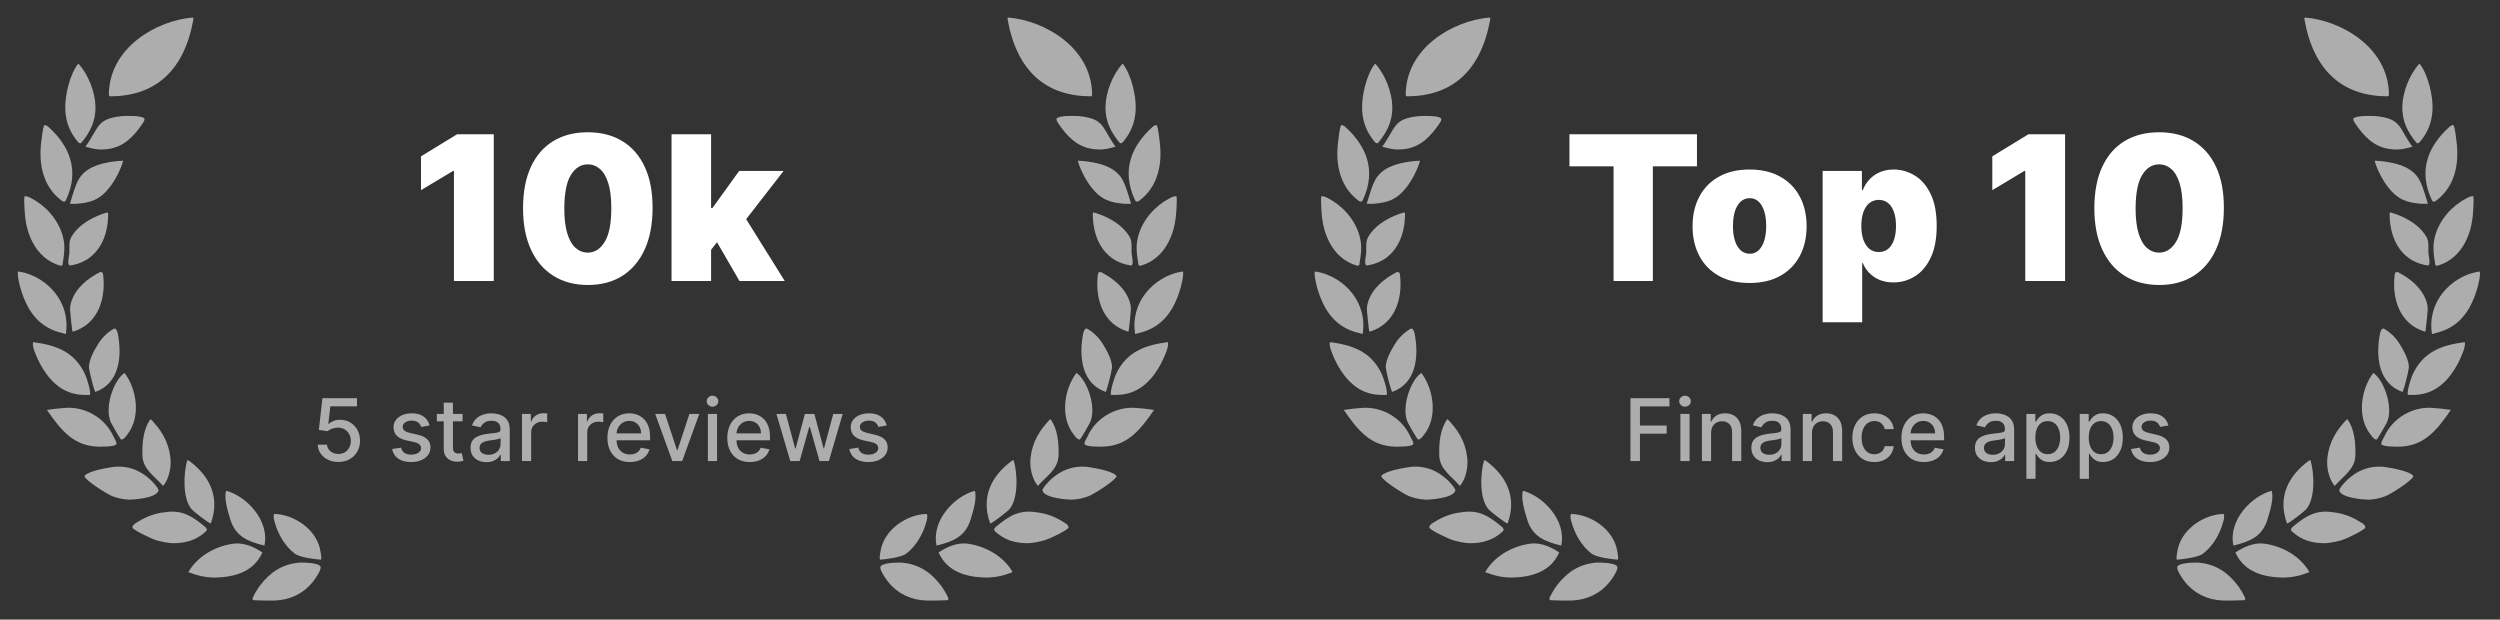 <svg width="347" height="86" viewBox="0 0 347 86" fill="none" xmlns="http://www.w3.org/2000/svg">
<rect x="0" y="0" width="347" height="86" fill="#333333" stroke="none"/>
<g clip-path="url(#clip0_0_1)">
<mask id="mask0_0_1" style="mask-type:luminance" maskUnits="userSpaceOnUse" x="-3" y="-13" width="50" height="106">
<path d="M46.255 -12.977H-2.721V92.403H46.255V-12.977Z" fill="white"/>
</mask>
<g mask="url(#mask0_0_1)">
<path d="M26.701 2.437L26.809 2.471C26.826 2.506 26.858 2.59 26.852 2.627C25.589 9.847 21.532 13.36 15.293 13.37C15.243 13.36 15.2 13.323 15.153 13.293C15.133 13.233 15.107 13.145 15.108 13.08C15.204 6.546 21.769 2.859 26.701 2.437Z" fill="white" fill-opacity="0.6"/>
<path d="M3.413 27.22C3.741 27.227 4.041 27.361 4.353 27.523C6.285 28.529 8.05 30.394 8.705 32.748C9.106 34.186 8.898 35.343 8.67 36.777C8.542 36.91 8.439 36.896 8.281 36.849C6.68 36.389 5.312 35.203 4.491 33.563C3.66 31.916 3.45 30.401 3.383 28.528C3.369 28.144 3.329 27.577 3.413 27.22Z" fill="white" fill-opacity="0.6"/>
<path d="M32.692 75.43C34.018 75.368 35.29 75.928 36.417 76.682C35.187 79.464 32.411 80.094 29.947 80.166C28.533 80.17 27.479 79.923 26.141 79.413C27.512 77.014 30.265 75.657 32.692 75.43Z" fill="white" fill-opacity="0.6"/>
<path d="M10.845 8.848C10.888 8.87 10.96 8.914 10.993 8.953C12.251 10.4 13.205 12.744 13.254 14.775C13.304 16.823 12.485 18.371 11.317 19.788C11.193 19.896 11.252 19.867 11.088 19.89C10.998 19.853 10.899 19.797 10.832 19.718C9.743 18.426 9.154 17.048 9.064 15.252C8.964 13.266 9.706 10.307 10.845 8.848Z" fill="white" fill-opacity="0.6"/>
<path d="M15.941 64.784C17.839 64.65 19.446 65.246 20.941 66.645C21.107 66.811 22.103 67.817 21.996 68.127C21.645 69.15 18.508 69.356 17.926 69.356C17.066 69.302 16.453 69.184 15.617 68.879C14.88 68.611 11.987 66.763 11.723 66.132L11.766 66.001C12.447 65.309 15.057 64.901 15.941 64.784Z" fill="white" fill-opacity="0.6"/>
<path d="M4.598 47.488C7.556 47.878 10.336 48.701 11.827 52.005C12.066 52.536 12.634 54.313 12.489 54.817C11.298 54.837 10.341 54.789 9.21 54.278C7.167 53.354 5.701 51.162 4.849 48.914C4.709 48.544 4.466 47.869 4.598 47.488Z" fill="white" fill-opacity="0.6"/>
<path d="M2.498 37.691C2.648 37.7 2.797 37.72 2.946 37.749C6.516 38.484 9.851 41.888 9.136 46.364C8.78 46.275 8.425 46.178 8.072 46.074C5.385 45.252 3.851 43.245 2.937 40.314C2.763 39.755 2.359 38.275 2.498 37.691Z" fill="white" fill-opacity="0.6"/>
<path d="M41.478 78.091C41.837 78.072 44.494 78.055 44.507 78.753C44.517 79.254 43.733 80.382 43.399 80.792C42.018 82.484 40.154 83.281 38.156 83.352C37.235 83.369 36.222 83.355 35.296 83.312C35.144 83.305 35.105 83.267 35.044 83.129C35.091 82.771 35.845 81.587 36.072 81.289C37.57 79.326 39.245 78.322 41.478 78.091Z" fill="white" fill-opacity="0.6"/>
<path d="M22.956 71.092C25.205 70.746 26.634 71.595 28.387 73.063C28.584 73.228 28.669 73.294 28.708 73.556C28.686 73.608 28.642 73.697 28.604 73.734C27.264 75.005 25.671 75.413 24.006 75.397C23.305 75.388 22.326 75.166 21.674 74.98C21.129 74.824 18.581 73.638 18.38 73.23C18.397 72.814 18.86 72.601 19.152 72.419C20.34 71.677 21.605 71.217 22.956 71.092Z" fill="white" fill-opacity="0.6"/>
<path d="M6.164 17.352C6.359 17.376 6.559 17.466 6.713 17.605C9.678 20.278 11.06 23.672 9.186 27.701C9.06 27.932 9.116 27.904 8.926 27.995C8.774 27.983 8.655 27.928 8.529 27.833C5.983 25.905 5.283 22.756 5.759 19.447C5.842 18.866 5.907 17.849 6.164 17.352Z" fill="white" fill-opacity="0.6"/>
<path d="M9.13 56.611C11.748 56.436 14.555 57.917 15.772 60.63C15.92 60.959 16.225 61.311 16.155 61.682C15.752 62.029 14.307 61.986 13.768 61.998C10.298 61.955 8.53 59.828 6.513 56.896C7.382 56.765 8.255 56.67 9.13 56.611Z" fill="white" fill-opacity="0.6"/>
<path d="M15.828 45.606C15.946 45.591 15.966 45.611 16.08 45.664C16.202 45.822 16.302 46.049 16.343 46.255C17.004 49.609 16.502 53.265 13.22 54.402C12.979 53.905 12.432 51.7 12.36 51.107C12.239 50.108 13.107 48.572 13.587 47.799C14.191 46.825 14.893 46.155 15.828 45.606Z" fill="white" fill-opacity="0.6"/>
<path d="M13.862 37.775C14.085 37.755 14.038 37.723 14.216 37.828C14.246 37.902 14.309 38.064 14.318 38.139C14.748 41.799 13.388 45.047 10.171 46.012C10.121 46.038 10.132 46.021 10.052 45.992C10.004 45.897 9.717 43.133 9.724 42.849C9.733 42.517 9.79 42.189 9.894 41.879C10.549 39.887 12.253 38.61 13.862 37.775Z" fill="white" fill-opacity="0.6"/>
<path d="M16.36 22.348L17.099 22.306C16.786 23.491 15.993 24.992 15.28 25.918C13.85 27.773 12.571 28.132 10.537 28.293C10.264 28.301 9.977 28.292 9.704 28.288C10.041 27.206 10.51 25.421 11.127 24.577C12.329 22.93 14.593 22.539 16.36 22.348Z" fill="white" fill-opacity="0.6"/>
<path d="M14.907 29.479C14.986 29.563 15.02 29.583 15.019 29.724C14.995 33.649 13.011 36.438 9.632 36.86C9.307 36.488 9.612 35.605 9.631 35.117C9.672 34.313 9.51 33.523 9.946 32.812C11.043 31.023 13.126 29.978 14.907 29.479Z" fill="white" fill-opacity="0.6"/>
<path d="M17.268 51.77C17.286 51.782 17.304 51.795 17.322 51.809C19.012 54.098 19.561 57.902 17.686 60.294C17.379 60.685 17.212 60.969 16.824 61.02C16.609 60.819 15.611 59.07 15.422 58.687C14.444 56.703 15.715 52.839 17.268 51.77Z" fill="white" fill-opacity="0.6"/>
<path d="M20.896 58.172C21.122 58.347 21.257 58.546 21.449 58.757C22.759 60.199 23.676 62.111 23.685 64.229C23.69 65.289 23.32 66.681 22.63 67.446C21.47 66.089 19.832 65.154 19.772 63.239C19.718 61.522 19.881 59.52 20.896 58.172Z" fill="white" fill-opacity="0.6"/>
<path d="M16.879 16.12C17.422 16.074 19.78 15.996 20.053 16.477C20.058 16.721 19.986 16.852 19.859 17.042C18.588 18.938 17.206 20.363 15.049 20.681C13.735 20.849 13.112 20.703 11.858 20.367C13.792 17.681 13.341 16.503 16.879 16.12Z" fill="white" fill-opacity="0.6"/>
<path d="M38.062 71.331C40.761 71.386 44.109 73.478 44.513 76.722C44.545 76.98 44.668 77.465 44.539 77.688C43.654 77.608 41.649 77.379 40.917 76.852C39.549 75.802 38.556 74.132 38.09 72.335C38.005 72.009 37.911 71.623 38.062 71.331Z" fill="white" fill-opacity="0.6"/>
<path d="M26 63.876C26.047 63.883 26.177 63.909 26.211 63.934C29.055 66.006 30.607 68.975 29.255 72.659C29.039 72.683 26.92 71.034 26.652 70.745C25.257 69.239 25.491 65.528 26 63.876Z" fill="white" fill-opacity="0.6"/>
<path d="M31.396 68.118C34.139 68.857 37.436 72.146 36.703 75.728C34.579 75.196 32.73 74.576 31.978 72.122C31.671 71.123 31.033 69.151 31.396 68.118Z" fill="white" fill-opacity="0.6"/>
</g>
</g>
<g clip-path="url(#clip1_0_1)">
<mask id="mask1_0_1" style="mask-type:luminance" maskUnits="userSpaceOnUse" x="120" y="-13" width="50" height="106">
<path d="M120.44 -12.977H169.416V92.403H120.44V-12.977Z" fill="white"/>
</mask>
<g mask="url(#mask1_0_1)">
<path d="M139.994 2.437L139.887 2.471C139.87 2.506 139.837 2.59 139.844 2.627C141.106 9.847 145.164 13.36 151.403 13.37C151.453 13.36 151.496 13.323 151.543 13.293C151.563 13.233 151.588 13.145 151.587 13.08C151.491 6.546 144.926 2.859 139.994 2.437Z" fill="white" fill-opacity="0.6"/>
<path d="M163.282 27.22C162.954 27.227 162.654 27.361 162.342 27.523C160.41 28.529 158.645 30.394 157.99 32.748C157.589 34.186 157.798 35.343 158.025 36.777C158.154 36.91 158.256 36.896 158.414 36.849C160.015 36.389 161.384 35.203 162.205 33.563C163.035 31.916 163.245 30.401 163.312 28.528C163.326 28.144 163.366 27.577 163.282 27.22Z" fill="white" fill-opacity="0.6"/>
<path d="M134.004 75.43C132.677 75.368 131.405 75.928 130.278 76.682C131.508 79.464 134.284 80.094 136.748 80.166C138.162 80.17 139.216 79.923 140.554 79.413C139.183 77.014 136.43 75.657 134.004 75.43Z" fill="white" fill-opacity="0.6"/>
<path d="M155.85 8.848C155.807 8.87 155.736 8.914 155.702 8.953C154.445 10.4 153.491 12.744 153.441 14.775C153.392 16.823 154.21 18.371 155.378 19.788C155.502 19.896 155.444 19.867 155.607 19.89C155.697 19.853 155.796 19.797 155.863 19.718C156.952 18.426 157.541 17.048 157.632 15.252C157.731 13.266 156.989 10.307 155.85 8.848Z" fill="white" fill-opacity="0.6"/>
<path d="M150.754 64.784C148.856 64.65 147.249 65.246 145.754 66.645C145.588 66.811 144.592 67.817 144.698 68.127C145.05 69.15 148.187 69.356 148.769 69.356C149.629 69.302 150.242 69.184 151.078 68.879C151.814 68.611 154.708 66.763 154.972 66.132L154.929 66.001C154.248 65.309 151.638 64.901 150.754 64.784Z" fill="white" fill-opacity="0.6"/>
<path d="M162.097 47.488C159.14 47.878 156.359 48.701 154.869 52.005C154.629 52.536 154.061 54.313 154.207 54.817C155.398 54.837 156.354 54.789 157.485 54.278C159.529 53.354 160.994 51.162 161.847 48.914C161.987 48.544 162.229 47.869 162.097 47.488Z" fill="white" fill-opacity="0.6"/>
<path d="M164.197 37.691C164.047 37.7 163.897 37.72 163.749 37.749C160.179 38.484 156.844 41.888 157.559 46.364C157.915 46.275 158.269 46.178 158.623 46.074C161.31 45.252 162.844 43.245 163.758 40.314C163.932 39.755 164.336 38.275 164.197 37.691Z" fill="white" fill-opacity="0.6"/>
<path d="M125.217 78.091C124.858 78.072 122.201 78.055 122.188 78.753C122.179 79.254 122.962 80.382 123.297 80.792C124.678 82.484 126.541 83.281 128.539 83.352C129.46 83.369 130.473 83.355 131.399 83.312C131.551 83.305 131.59 83.267 131.652 83.129C131.604 82.771 130.85 81.587 130.623 81.289C129.125 79.326 127.45 78.322 125.217 78.091Z" fill="white" fill-opacity="0.6"/>
<path d="M143.74 71.092C141.491 70.746 140.062 71.595 138.309 73.063C138.112 73.228 138.026 73.294 137.988 73.556C138.009 73.608 138.053 73.697 138.092 73.734C139.432 75.005 141.025 75.413 142.69 75.397C143.39 75.388 144.37 75.166 145.022 74.98C145.567 74.824 148.114 73.638 148.316 73.23C148.299 72.814 147.835 72.601 147.543 72.419C146.356 71.677 145.091 71.217 143.74 71.092Z" fill="white" fill-opacity="0.6"/>
<path d="M160.531 17.352C160.337 17.376 160.136 17.466 159.982 17.605C157.017 20.278 155.635 23.672 157.51 27.701C157.635 27.932 157.579 27.904 157.769 27.995C157.921 27.983 158.041 27.928 158.167 27.833C160.713 25.905 161.412 22.756 160.936 19.447C160.853 18.866 160.789 17.849 160.531 17.352Z" fill="white" fill-opacity="0.6"/>
<path d="M157.565 56.611C154.948 56.436 152.141 57.917 150.923 60.63C150.775 60.959 150.47 61.311 150.54 61.682C150.943 62.029 152.388 61.986 152.928 61.998C156.397 61.955 158.165 59.828 160.183 56.896C159.313 56.765 158.44 56.67 157.565 56.611Z" fill="white" fill-opacity="0.6"/>
<path d="M150.867 45.606C150.749 45.591 150.73 45.611 150.616 45.664C150.493 45.822 150.393 46.049 150.352 46.255C149.691 49.609 150.193 53.265 153.476 54.402C153.717 53.905 154.264 51.7 154.335 51.107C154.456 50.108 153.588 48.572 153.108 47.799C152.504 46.825 151.802 46.155 150.867 45.606Z" fill="white" fill-opacity="0.6"/>
<path d="M152.834 37.775C152.611 37.755 152.658 37.723 152.48 37.828C152.45 37.902 152.387 38.064 152.378 38.139C151.947 41.799 153.308 45.047 156.525 46.012C156.574 46.038 156.564 46.021 156.644 45.992C156.692 45.897 156.979 43.133 156.972 42.849C156.963 42.517 156.906 42.189 156.802 41.879C156.147 39.887 154.443 38.61 152.834 37.775Z" fill="white" fill-opacity="0.6"/>
<path d="M150.337 22.348L149.598 22.306C149.911 23.491 150.704 24.992 151.417 25.918C152.847 27.773 154.126 28.132 156.16 28.293C156.433 28.301 156.719 28.292 156.993 28.288C156.656 27.206 156.187 25.421 155.57 24.577C154.367 22.93 152.104 22.539 150.337 22.348Z" fill="white" fill-opacity="0.6"/>
<path d="M151.788 29.479C151.709 29.563 151.676 29.583 151.677 29.724C151.7 33.649 153.685 36.438 157.064 36.86C157.389 36.488 157.084 35.605 157.065 35.117C157.024 34.313 157.186 33.523 156.75 32.812C155.652 31.023 153.57 29.978 151.788 29.479Z" fill="white" fill-opacity="0.6"/>
<path d="M149.428 51.77C149.41 51.782 149.392 51.795 149.374 51.809C147.683 54.098 147.135 57.902 149.01 60.294C149.317 60.685 149.484 60.969 149.872 61.02C150.086 60.819 151.085 59.07 151.274 58.687C152.252 56.703 150.98 52.839 149.428 51.77Z" fill="white" fill-opacity="0.6"/>
<path d="M145.799 58.172C145.573 58.347 145.438 58.546 145.246 58.757C143.936 60.199 143.02 62.111 143.01 64.229C143.005 65.289 143.376 66.681 144.065 67.446C145.225 66.089 146.863 65.154 146.924 63.239C146.978 61.522 146.814 59.52 145.799 58.172Z" fill="white" fill-opacity="0.6"/>
<path d="M149.816 16.12C149.273 16.074 146.915 15.996 146.642 16.477C146.636 16.721 146.709 16.852 146.836 17.042C148.106 18.938 149.489 20.363 151.646 20.681C152.96 20.849 153.583 20.703 154.837 20.367C152.903 17.681 153.353 16.503 149.816 16.12Z" fill="white" fill-opacity="0.6"/>
<path d="M128.634 71.331C125.934 71.386 122.587 73.478 122.183 76.722C122.151 76.98 122.028 77.465 122.157 77.688C123.042 77.608 125.047 77.379 125.778 76.852C127.147 75.802 128.14 74.132 128.606 72.335C128.69 72.009 128.785 71.623 128.634 71.331Z" fill="white" fill-opacity="0.6"/>
<path d="M140.694 63.876C140.648 63.883 140.518 63.909 140.484 63.934C137.64 66.006 136.088 68.975 137.44 72.659C137.656 72.683 139.775 71.034 140.042 70.745C141.438 69.239 141.204 65.528 140.694 63.876Z" fill="white" fill-opacity="0.6"/>
<path d="M135.3 68.118C132.557 68.857 129.26 72.146 129.992 75.728C132.117 75.196 133.966 74.576 134.718 72.122C135.025 71.123 135.663 69.151 135.3 68.118Z" fill="white" fill-opacity="0.6"/>
</g>
</g>
<path d="M68.536 18.636V39H63.008V23.727H62.889L58.434 26.392V21.699L63.446 18.636H68.536ZM81.587 39.557C79.737 39.55 78.14 39.123 76.794 38.274C75.449 37.426 74.411 36.203 73.682 34.605C72.953 33.008 72.592 31.092 72.598 28.858C72.605 26.617 72.969 24.715 73.692 23.151C74.421 21.586 75.455 20.396 76.794 19.581C78.14 18.766 79.737 18.358 81.587 18.358C83.436 18.358 85.034 18.769 86.379 19.591C87.725 20.406 88.763 21.596 89.492 23.16C90.221 24.725 90.582 26.624 90.576 28.858C90.576 31.105 90.211 33.028 89.482 34.625C88.752 36.222 87.715 37.446 86.37 38.294C85.031 39.136 83.436 39.557 81.587 39.557ZM81.587 35.062C82.541 35.062 83.324 34.565 83.933 33.571C84.55 32.57 84.855 30.999 84.848 28.858C84.848 27.459 84.709 26.316 84.431 25.428C84.152 24.539 83.768 23.883 83.277 23.459C82.787 23.028 82.223 22.812 81.587 22.812C80.632 22.812 79.853 23.296 79.25 24.264C78.647 25.232 78.339 26.763 78.326 28.858C78.319 30.283 78.455 31.456 78.733 32.378C79.011 33.293 79.396 33.969 79.886 34.406C80.384 34.844 80.951 35.062 81.587 35.062ZM98.142 35.381L98.182 28.858H98.898L102.597 23.727H108.762L102.557 31.722H101.006L98.142 35.381ZM93.21 39V18.636H98.699V39H93.21ZM102.637 39L99.136 32.955L102.716 29.057L108.921 39H102.637Z" fill="white"/>
<path d="M46.966 64.119C46.432 64.119 45.952 64.017 45.526 63.812C45.103 63.605 44.765 63.321 44.512 62.96C44.259 62.599 44.124 62.188 44.107 61.724H45.385C45.416 62.099 45.583 62.408 45.884 62.649C46.185 62.891 46.546 63.011 46.966 63.011C47.301 63.011 47.598 62.935 47.857 62.781C48.118 62.625 48.323 62.41 48.471 62.138C48.621 61.865 48.696 61.554 48.696 61.205C48.696 60.849 48.62 60.533 48.466 60.254C48.313 59.976 48.101 59.757 47.831 59.598C47.564 59.439 47.258 59.358 46.911 59.355C46.647 59.355 46.381 59.401 46.114 59.492C45.847 59.582 45.631 59.702 45.466 59.849L44.26 59.67L44.75 55.273H49.549V56.402H45.846L45.569 58.844H45.62C45.79 58.679 46.016 58.541 46.297 58.43C46.581 58.32 46.885 58.264 47.209 58.264C47.74 58.264 48.213 58.391 48.628 58.644C49.046 58.896 49.374 59.242 49.613 59.679C49.854 60.114 49.973 60.614 49.971 61.179C49.973 61.744 49.846 62.249 49.587 62.692C49.331 63.135 48.976 63.484 48.522 63.74C48.07 63.993 47.551 64.119 46.966 64.119ZM59.625 59.053L58.47 59.257C58.422 59.109 58.345 58.969 58.24 58.835C58.137 58.702 57.998 58.592 57.822 58.507C57.646 58.422 57.426 58.379 57.162 58.379C56.801 58.379 56.5 58.46 56.258 58.622C56.017 58.781 55.896 58.987 55.896 59.24C55.896 59.459 55.977 59.635 56.139 59.769C56.301 59.902 56.562 60.011 56.923 60.097L57.963 60.335C58.565 60.474 59.014 60.689 59.309 60.979C59.605 61.269 59.752 61.645 59.752 62.108C59.752 62.5 59.639 62.849 59.412 63.156C59.187 63.46 58.873 63.699 58.47 63.872C58.069 64.046 57.605 64.132 57.076 64.132C56.343 64.132 55.745 63.976 55.282 63.663C54.819 63.348 54.535 62.901 54.43 62.321L55.662 62.133C55.738 62.455 55.896 62.697 56.135 62.862C56.373 63.024 56.684 63.105 57.068 63.105C57.485 63.105 57.819 63.019 58.069 62.845C58.319 62.669 58.444 62.455 58.444 62.202C58.444 61.997 58.367 61.825 58.214 61.686C58.064 61.547 57.832 61.442 57.52 61.371L56.412 61.128C55.801 60.989 55.349 60.767 55.056 60.463C54.767 60.159 54.622 59.774 54.622 59.308C54.622 58.922 54.73 58.584 54.946 58.294C55.162 58.004 55.46 57.778 55.841 57.617C56.221 57.452 56.657 57.369 57.149 57.369C57.856 57.369 58.413 57.523 58.819 57.83C59.225 58.133 59.494 58.541 59.625 59.053ZM64.209 57.455V58.477H60.633V57.455H64.209ZM61.592 55.886H62.867V62.078C62.867 62.325 62.903 62.511 62.977 62.636C63.051 62.758 63.146 62.842 63.263 62.888C63.382 62.93 63.511 62.952 63.651 62.952C63.753 62.952 63.842 62.945 63.919 62.93C63.996 62.916 64.055 62.905 64.098 62.896L64.328 63.949C64.254 63.977 64.149 64.006 64.013 64.034C63.876 64.065 63.706 64.082 63.501 64.085C63.166 64.091 62.854 64.031 62.564 63.906C62.274 63.781 62.04 63.588 61.861 63.327C61.682 63.065 61.592 62.737 61.592 62.342V55.886ZM67.523 64.145C67.108 64.145 66.733 64.068 66.398 63.915C66.063 63.758 65.797 63.533 65.601 63.237C65.408 62.942 65.311 62.58 65.311 62.151C65.311 61.781 65.382 61.477 65.525 61.239C65.666 61 65.858 60.811 66.1 60.672C66.341 60.533 66.611 60.428 66.909 60.356C67.208 60.285 67.512 60.231 67.821 60.195C68.213 60.149 68.532 60.112 68.776 60.084C69.02 60.053 69.198 60.003 69.309 59.935C69.419 59.867 69.475 59.756 69.475 59.602V59.572C69.475 59.2 69.37 58.912 69.159 58.707C68.952 58.503 68.642 58.401 68.231 58.401C67.802 58.401 67.463 58.496 67.216 58.686C66.972 58.874 66.803 59.082 66.709 59.312L65.512 59.04C65.654 58.642 65.861 58.321 66.134 58.077C66.409 57.83 66.726 57.651 67.084 57.54C67.442 57.426 67.819 57.369 68.213 57.369C68.475 57.369 68.752 57.401 69.044 57.463C69.34 57.523 69.615 57.633 69.871 57.795C70.13 57.957 70.341 58.189 70.506 58.49C70.671 58.788 70.753 59.176 70.753 59.653V64H69.509V63.105H69.458C69.375 63.27 69.252 63.432 69.087 63.591C68.922 63.75 68.711 63.882 68.452 63.987C68.194 64.092 67.884 64.145 67.523 64.145ZM67.8 63.122C68.152 63.122 68.454 63.053 68.704 62.913C68.956 62.774 69.148 62.592 69.279 62.368C69.412 62.141 69.479 61.898 69.479 61.639V60.795C69.434 60.841 69.346 60.883 69.215 60.923C69.087 60.96 68.941 60.993 68.776 61.021C68.611 61.047 68.451 61.071 68.294 61.094C68.138 61.114 68.007 61.131 67.902 61.145C67.655 61.176 67.429 61.229 67.225 61.303C67.023 61.376 66.861 61.483 66.739 61.622C66.62 61.758 66.56 61.94 66.56 62.168C66.56 62.483 66.677 62.722 66.909 62.883C67.142 63.043 67.439 63.122 67.8 63.122ZM72.45 64V57.455H73.682V58.494H73.75C73.869 58.142 74.079 57.865 74.381 57.663C74.685 57.459 75.028 57.356 75.412 57.356C75.492 57.356 75.585 57.359 75.693 57.365C75.804 57.371 75.891 57.378 75.953 57.386V58.605C75.902 58.591 75.811 58.575 75.68 58.558C75.55 58.538 75.419 58.528 75.288 58.528C74.987 58.528 74.719 58.592 74.483 58.72C74.25 58.845 74.065 59.02 73.929 59.244C73.793 59.466 73.724 59.719 73.724 60.003V64H72.45ZM80.231 64V57.455H81.463V58.494H81.531C81.651 58.142 81.861 57.865 82.162 57.663C82.466 57.459 82.81 57.356 83.193 57.356C83.273 57.356 83.367 57.359 83.474 57.365C83.585 57.371 83.672 57.378 83.734 57.386V58.605C83.683 58.591 83.592 58.575 83.462 58.558C83.331 58.538 83.2 58.528 83.07 58.528C82.769 58.528 82.5 58.592 82.264 58.72C82.031 58.845 81.847 59.02 81.71 59.244C81.574 59.466 81.506 59.719 81.506 60.003V64H80.231ZM87.424 64.132C86.779 64.132 86.223 63.994 85.757 63.719C85.294 63.44 84.936 63.05 84.684 62.547C84.434 62.041 84.309 61.449 84.309 60.77C84.309 60.099 84.434 59.508 84.684 58.997C84.936 58.486 85.289 58.087 85.74 57.8C86.195 57.513 86.726 57.369 87.334 57.369C87.704 57.369 88.061 57.43 88.408 57.553C88.755 57.675 89.066 57.867 89.341 58.128C89.617 58.389 89.834 58.729 89.993 59.146C90.152 59.561 90.232 60.065 90.232 60.659V61.111H85.029V60.156H88.983C88.983 59.821 88.915 59.524 88.779 59.266C88.642 59.004 88.451 58.798 88.204 58.648C87.959 58.497 87.672 58.422 87.343 58.422C86.985 58.422 86.672 58.51 86.405 58.686C86.141 58.859 85.936 59.087 85.791 59.368C85.65 59.646 85.579 59.949 85.579 60.276V61.021C85.579 61.459 85.655 61.831 85.809 62.138C85.965 62.445 86.182 62.679 86.461 62.841C86.739 63 87.064 63.08 87.436 63.08C87.678 63.08 87.898 63.045 88.097 62.977C88.296 62.906 88.468 62.801 88.613 62.662C88.757 62.523 88.868 62.351 88.945 62.146L90.151 62.364C90.054 62.719 89.881 63.03 89.631 63.297C89.384 63.561 89.073 63.767 88.698 63.915C88.326 64.06 87.901 64.132 87.424 64.132ZM97.058 57.455L94.684 64H93.32L90.942 57.455H92.31L93.968 62.492H94.036L95.69 57.455H97.058ZM98.255 64V57.455H99.529V64H98.255ZM98.898 56.445C98.677 56.445 98.487 56.371 98.327 56.223C98.171 56.072 98.093 55.894 98.093 55.686C98.093 55.476 98.171 55.297 98.327 55.149C98.487 54.999 98.677 54.923 98.898 54.923C99.12 54.923 99.309 54.999 99.465 55.149C99.624 55.297 99.704 55.476 99.704 55.686C99.704 55.894 99.624 56.072 99.465 56.223C99.309 56.371 99.12 56.445 98.898 56.445ZM104.064 64.132C103.419 64.132 102.864 63.994 102.398 63.719C101.935 63.44 101.577 63.05 101.324 62.547C101.074 62.041 100.949 61.449 100.949 60.77C100.949 60.099 101.074 59.508 101.324 58.997C101.577 58.486 101.929 58.087 102.381 57.8C102.836 57.513 103.367 57.369 103.975 57.369C104.344 57.369 104.702 57.43 105.049 57.553C105.395 57.675 105.706 57.867 105.982 58.128C106.257 58.389 106.475 58.729 106.634 59.146C106.793 59.561 106.873 60.065 106.873 60.659V61.111H101.669V60.156H105.624C105.624 59.821 105.556 59.524 105.419 59.266C105.283 59.004 105.091 58.798 104.844 58.648C104.6 58.497 104.313 58.422 103.983 58.422C103.625 58.422 103.313 58.51 103.046 58.686C102.782 58.859 102.577 59.087 102.432 59.368C102.29 59.646 102.219 59.949 102.219 60.276V61.021C102.219 61.459 102.296 61.831 102.449 62.138C102.605 62.445 102.823 62.679 103.101 62.841C103.38 63 103.705 63.08 104.077 63.08C104.319 63.08 104.539 63.045 104.738 62.977C104.936 62.906 105.108 62.801 105.253 62.662C105.398 62.523 105.509 62.351 105.586 62.146L106.792 62.364C106.695 62.719 106.522 63.03 106.272 63.297C106.025 63.561 105.713 63.767 105.338 63.915C104.966 64.06 104.542 64.132 104.064 64.132ZM109.694 64L107.767 57.455H109.084L110.367 62.261H110.431L111.718 57.455H113.034L114.313 62.24H114.377L115.651 57.455H116.968L115.046 64H113.746L112.417 59.274H112.319L110.989 64H109.694ZM123.082 59.053L121.927 59.257C121.879 59.109 121.802 58.969 121.697 58.835C121.594 58.702 121.455 58.592 121.279 58.507C121.103 58.422 120.883 58.379 120.619 58.379C120.258 58.379 119.957 58.46 119.715 58.622C119.474 58.781 119.353 58.987 119.353 59.24C119.353 59.459 119.434 59.635 119.596 59.769C119.758 59.902 120.019 60.011 120.38 60.097L121.42 60.335C122.022 60.474 122.471 60.689 122.766 60.979C123.062 61.269 123.21 61.645 123.21 62.108C123.21 62.5 123.096 62.849 122.869 63.156C122.644 63.46 122.33 63.699 121.927 63.872C121.526 64.046 121.062 64.132 120.533 64.132C119.8 64.132 119.202 63.976 118.739 63.663C118.276 63.348 117.992 62.901 117.887 62.321L119.119 62.133C119.195 62.455 119.353 62.697 119.592 62.862C119.83 63.024 120.141 63.105 120.525 63.105C120.942 63.105 121.276 63.019 121.526 62.845C121.776 62.669 121.901 62.455 121.901 62.202C121.901 61.997 121.825 61.825 121.671 61.686C121.521 61.547 121.289 61.442 120.977 61.371L119.869 61.128C119.258 60.989 118.806 60.767 118.513 60.463C118.224 60.159 118.079 59.774 118.079 59.308C118.079 58.922 118.187 58.584 118.403 58.294C118.619 58.004 118.917 57.778 119.298 57.617C119.678 57.452 120.114 57.369 120.606 57.369C121.313 57.369 121.87 57.523 122.276 57.83C122.683 58.133 122.951 58.541 123.082 59.053Z" fill="white" fill-opacity="0.6"/>
<g clip-path="url(#clip2_0_1)">
<mask id="mask2_0_1" style="mask-type:luminance" maskUnits="userSpaceOnUse" x="177" y="-13" width="50" height="106">
<path d="M226.255 -12.977H177.279V92.403H226.255V-12.977Z" fill="white"/>
</mask>
<g mask="url(#mask2_0_1)">
<path d="M206.702 2.437L206.809 2.471C206.826 2.506 206.858 2.59 206.852 2.627C205.589 9.847 201.532 13.36 195.293 13.37C195.243 13.36 195.2 13.323 195.153 13.293C195.133 13.233 195.107 13.145 195.108 13.08C195.205 6.546 201.769 2.859 206.702 2.437Z" fill="white" fill-opacity="0.6"/>
<path d="M183.413 27.22C183.741 27.227 184.041 27.361 184.353 27.523C186.285 28.529 188.05 30.394 188.705 32.748C189.106 34.186 188.898 35.343 188.67 36.777C188.542 36.91 188.439 36.896 188.281 36.849C186.68 36.389 185.312 35.203 184.491 33.563C183.66 31.916 183.45 30.401 183.383 28.528C183.369 28.144 183.329 27.577 183.413 27.22Z" fill="white" fill-opacity="0.6"/>
<path d="M212.692 75.43C214.018 75.368 215.29 75.928 216.418 76.682C215.187 79.464 212.411 80.094 209.947 80.166C208.533 80.17 207.479 79.923 206.141 79.413C207.512 77.014 210.265 75.657 212.692 75.43Z" fill="white" fill-opacity="0.6"/>
<path d="M190.845 8.848C190.888 8.87 190.96 8.914 190.993 8.953C192.251 10.4 193.205 12.744 193.254 14.775C193.304 16.823 192.485 18.371 191.317 19.788C191.193 19.896 191.252 19.867 191.089 19.89C190.999 19.853 190.899 19.797 190.832 19.718C189.743 18.426 189.154 17.048 189.064 15.252C188.964 13.266 189.706 10.307 190.845 8.848Z" fill="white" fill-opacity="0.6"/>
<path d="M195.941 64.784C197.839 64.65 199.446 65.246 200.941 66.645C201.107 66.811 202.103 67.817 201.996 68.127C201.644 69.15 198.507 69.356 197.926 69.356C197.066 69.302 196.453 69.184 195.617 68.879C194.88 68.611 191.987 66.763 191.723 66.132L191.766 66.001C192.447 65.309 195.057 64.901 195.941 64.784Z" fill="white" fill-opacity="0.6"/>
<path d="M184.598 47.488C187.556 47.878 190.336 48.701 191.827 52.005C192.066 52.536 192.634 54.313 192.489 54.817C191.298 54.837 190.341 54.789 189.21 54.278C187.167 53.354 185.701 51.162 184.849 48.914C184.709 48.544 184.466 47.869 184.598 47.488Z" fill="white" fill-opacity="0.6"/>
<path d="M182.498 37.691C182.648 37.7 182.797 37.72 182.946 37.749C186.516 38.484 189.851 41.888 189.136 46.364C188.78 46.275 188.425 46.178 188.072 46.074C185.385 45.252 183.851 43.245 182.937 40.314C182.763 39.755 182.359 38.275 182.498 37.691Z" fill="white" fill-opacity="0.6"/>
<path d="M221.478 78.091C221.837 78.072 224.494 78.055 224.507 78.753C224.517 79.254 223.733 80.382 223.399 80.792C222.018 82.484 220.154 83.281 218.156 83.352C217.235 83.369 216.222 83.355 215.296 83.312C215.144 83.305 215.105 83.267 215.043 83.129C215.091 82.771 215.845 81.587 216.072 81.289C217.57 79.326 219.245 78.322 221.478 78.091Z" fill="white" fill-opacity="0.6"/>
<path d="M202.956 71.092C205.205 70.746 206.634 71.595 208.387 73.063C208.583 73.228 208.669 73.294 208.708 73.556C208.686 73.608 208.642 73.697 208.604 73.734C207.264 75.005 205.671 75.413 204.006 75.397C203.305 75.388 202.326 75.166 201.674 74.98C201.129 74.824 198.582 73.638 198.38 73.23C198.397 72.814 198.86 72.601 199.152 72.419C200.34 71.677 201.605 71.217 202.956 71.092Z" fill="white" fill-opacity="0.6"/>
<path d="M186.164 17.352C186.359 17.376 186.559 17.466 186.713 17.605C189.678 20.278 191.06 23.672 189.186 27.701C189.06 27.932 189.116 27.904 188.926 27.995C188.774 27.983 188.654 27.928 188.529 27.833C185.983 25.905 185.283 22.756 185.759 19.447C185.842 18.866 185.907 17.849 186.164 17.352Z" fill="white" fill-opacity="0.6"/>
<path d="M189.13 56.611C191.748 56.436 194.555 57.917 195.772 60.63C195.92 60.959 196.225 61.311 196.155 61.682C195.752 62.029 194.307 61.986 193.768 61.998C190.298 61.955 188.53 59.828 186.513 56.896C187.382 56.765 188.255 56.67 189.13 56.611Z" fill="white" fill-opacity="0.6"/>
<path d="M195.828 45.606C195.946 45.591 195.966 45.611 196.08 45.664C196.202 45.822 196.302 46.049 196.343 46.255C197.004 49.609 196.502 53.265 193.22 54.402C192.979 53.905 192.432 51.7 192.36 51.107C192.239 50.108 193.107 48.572 193.587 47.799C194.191 46.825 194.893 46.155 195.828 45.606Z" fill="white" fill-opacity="0.6"/>
<path d="M193.862 37.775C194.085 37.755 194.038 37.723 194.216 37.828C194.246 37.902 194.309 38.064 194.318 38.139C194.748 41.799 193.388 45.047 190.17 46.012C190.121 46.038 190.132 46.021 190.052 45.992C190.003 45.897 189.717 43.133 189.724 42.849C189.733 42.517 189.79 42.189 189.894 41.879C190.549 39.887 192.253 38.61 193.862 37.775Z" fill="white" fill-opacity="0.6"/>
<path d="M196.36 22.348L197.099 22.306C196.786 23.491 195.993 24.992 195.28 25.918C193.85 27.773 192.571 28.132 190.537 28.293C190.264 28.301 189.977 28.292 189.704 28.288C190.041 27.206 190.51 25.421 191.127 24.577C192.329 22.93 194.593 22.539 196.36 22.348Z" fill="white" fill-opacity="0.6"/>
<path d="M194.907 29.479C194.987 29.563 195.02 29.583 195.019 29.724C194.995 33.649 193.011 36.438 189.632 36.86C189.307 36.488 189.612 35.605 189.631 35.117C189.672 34.313 189.51 33.523 189.946 32.812C191.043 31.023 193.126 29.978 194.907 29.479Z" fill="white" fill-opacity="0.6"/>
<path d="M197.268 51.77C197.286 51.782 197.304 51.795 197.322 51.809C199.012 54.098 199.561 57.902 197.686 60.294C197.379 60.685 197.212 60.969 196.824 61.02C196.609 60.819 195.611 59.07 195.422 58.687C194.444 56.703 195.715 52.839 197.268 51.77Z" fill="white" fill-opacity="0.6"/>
<path d="M200.896 58.172C201.122 58.347 201.257 58.546 201.449 58.757C202.759 60.199 203.676 62.111 203.685 64.229C203.69 65.289 203.32 66.681 202.63 67.446C201.47 66.089 199.832 65.154 199.772 63.239C199.718 61.522 199.881 59.52 200.896 58.172Z" fill="white" fill-opacity="0.6"/>
<path d="M196.879 16.12C197.422 16.074 199.78 15.996 200.053 16.477C200.058 16.721 199.986 16.852 199.859 17.042C198.588 18.938 197.206 20.363 195.049 20.681C193.735 20.849 193.112 20.703 191.858 20.367C193.792 17.681 193.341 16.503 196.879 16.12Z" fill="white" fill-opacity="0.6"/>
<path d="M218.062 71.331C220.761 71.386 224.109 73.478 224.513 76.722C224.545 76.98 224.668 77.465 224.539 77.688C223.654 77.608 221.649 77.379 220.917 76.852C219.549 75.802 218.556 74.132 218.09 72.335C218.005 72.009 217.911 71.623 218.062 71.331Z" fill="white" fill-opacity="0.6"/>
<path d="M206 63.876C206.047 63.883 206.177 63.909 206.211 63.934C209.055 66.006 210.607 68.975 209.255 72.659C209.039 72.683 206.92 71.034 206.653 70.745C205.257 69.239 205.49 65.528 206 63.876Z" fill="white" fill-opacity="0.6"/>
<path d="M211.396 68.118C214.138 68.857 217.436 72.146 216.703 75.728C214.579 75.196 212.73 74.576 211.978 72.122C211.671 71.123 211.033 69.151 211.396 68.118Z" fill="white" fill-opacity="0.6"/>
</g>
</g>
<g clip-path="url(#clip3_0_1)">
<mask id="mask3_0_1" style="mask-type:luminance" maskUnits="userSpaceOnUse" x="300" y="-13" width="50" height="106">
<path d="M300.44 -12.977H349.416V92.403H300.44V-12.977Z" fill="white"/>
</mask>
<g mask="url(#mask3_0_1)">
<path d="M319.994 2.437L319.887 2.471C319.87 2.506 319.837 2.59 319.844 2.627C321.106 9.847 325.164 13.36 331.403 13.37C331.453 13.36 331.496 13.323 331.543 13.293C331.563 13.233 331.588 13.145 331.587 13.08C331.491 6.546 324.926 2.859 319.994 2.437Z" fill="white" fill-opacity="0.6"/>
<path d="M343.282 27.22C342.954 27.227 342.654 27.361 342.342 27.523C340.41 28.529 338.645 30.394 337.99 32.748C337.589 34.186 337.798 35.343 338.025 36.777C338.154 36.91 338.256 36.896 338.414 36.849C340.015 36.389 341.384 35.203 342.205 33.563C343.035 31.916 343.245 30.401 343.312 28.528C343.326 28.144 343.366 27.577 343.282 27.22Z" fill="white" fill-opacity="0.6"/>
<path d="M314.004 75.43C312.677 75.368 311.405 75.928 310.278 76.682C311.508 79.464 314.284 80.094 316.748 80.166C318.162 80.17 319.216 79.923 320.554 79.413C319.183 77.014 316.43 75.657 314.004 75.43Z" fill="white" fill-opacity="0.6"/>
<path d="M335.85 8.848C335.807 8.87 335.736 8.914 335.702 8.953C334.445 10.4 333.491 12.744 333.441 14.775C333.392 16.823 334.21 18.371 335.378 19.788C335.502 19.896 335.444 19.867 335.607 19.89C335.697 19.853 335.796 19.797 335.863 19.718C336.952 18.426 337.541 17.048 337.632 15.252C337.731 13.266 336.989 10.307 335.85 8.848Z" fill="white" fill-opacity="0.6"/>
<path d="M330.754 64.784C328.856 64.65 327.249 65.246 325.754 66.645C325.588 66.811 324.592 67.817 324.698 68.127C325.05 69.15 328.187 69.356 328.769 69.356C329.629 69.302 330.242 69.184 331.078 68.879C331.814 68.611 334.708 66.763 334.972 66.132L334.929 66.001C334.248 65.309 331.638 64.901 330.754 64.784Z" fill="white" fill-opacity="0.6"/>
<path d="M342.097 47.488C339.14 47.878 336.359 48.701 334.869 52.005C334.629 52.536 334.061 54.313 334.207 54.817C335.398 54.837 336.354 54.789 337.485 54.278C339.529 53.354 340.994 51.162 341.847 48.914C341.987 48.544 342.229 47.869 342.097 47.488Z" fill="white" fill-opacity="0.6"/>
<path d="M344.197 37.691C344.047 37.7 343.897 37.72 343.749 37.749C340.179 38.484 336.844 41.888 337.559 46.364C337.915 46.275 338.269 46.178 338.623 46.074C341.31 45.252 342.844 43.245 343.758 40.314C343.932 39.755 344.336 38.275 344.197 37.691Z" fill="white" fill-opacity="0.6"/>
<path d="M305.217 78.091C304.858 78.072 302.201 78.055 302.188 78.753C302.179 79.254 302.962 80.382 303.297 80.792C304.678 82.484 306.541 83.281 308.539 83.352C309.46 83.369 310.473 83.355 311.399 83.312C311.551 83.305 311.59 83.267 311.652 83.129C311.604 82.771 310.85 81.587 310.623 81.289C309.125 79.326 307.45 78.322 305.217 78.091Z" fill="white" fill-opacity="0.6"/>
<path d="M323.74 71.092C321.491 70.746 320.062 71.595 318.309 73.063C318.112 73.228 318.026 73.294 317.988 73.556C318.009 73.608 318.053 73.697 318.092 73.734C319.432 75.005 321.025 75.413 322.69 75.397C323.39 75.388 324.37 75.166 325.022 74.98C325.567 74.824 328.114 73.638 328.316 73.23C328.299 72.814 327.835 72.601 327.543 72.419C326.356 71.677 325.091 71.217 323.74 71.092Z" fill="white" fill-opacity="0.6"/>
<path d="M340.531 17.352C340.337 17.376 340.136 17.466 339.982 17.605C337.017 20.278 335.635 23.672 337.51 27.701C337.635 27.932 337.579 27.904 337.769 27.995C337.921 27.983 338.041 27.928 338.167 27.833C340.713 25.905 341.412 22.756 340.936 19.447C340.853 18.866 340.789 17.849 340.531 17.352Z" fill="white" fill-opacity="0.6"/>
<path d="M337.565 56.611C334.948 56.436 332.141 57.917 330.923 60.63C330.775 60.959 330.47 61.311 330.54 61.682C330.943 62.029 332.388 61.986 332.928 61.998C336.397 61.955 338.165 59.828 340.183 56.896C339.313 56.765 338.44 56.67 337.565 56.611Z" fill="white" fill-opacity="0.6"/>
<path d="M330.867 45.606C330.749 45.591 330.73 45.611 330.616 45.664C330.493 45.822 330.393 46.049 330.352 46.255C329.691 49.609 330.193 53.265 333.476 54.402C333.717 53.905 334.264 51.7 334.335 51.107C334.456 50.108 333.588 48.572 333.108 47.799C332.504 46.825 331.802 46.155 330.867 45.606Z" fill="white" fill-opacity="0.6"/>
<path d="M332.834 37.775C332.611 37.755 332.658 37.723 332.48 37.828C332.45 37.902 332.387 38.064 332.378 38.139C331.947 41.799 333.308 45.047 336.525 46.012C336.574 46.038 336.564 46.021 336.644 45.992C336.692 45.897 336.979 43.133 336.972 42.849C336.963 42.517 336.906 42.189 336.802 41.879C336.147 39.887 334.443 38.61 332.834 37.775Z" fill="white" fill-opacity="0.6"/>
<path d="M330.337 22.348L329.598 22.306C329.911 23.491 330.704 24.992 331.417 25.918C332.847 27.773 334.126 28.132 336.16 28.293C336.433 28.301 336.719 28.292 336.993 28.288C336.656 27.206 336.187 25.421 335.57 24.577C334.367 22.93 332.104 22.539 330.337 22.348Z" fill="white" fill-opacity="0.6"/>
<path d="M331.788 29.479C331.709 29.563 331.676 29.583 331.677 29.724C331.7 33.649 333.685 36.438 337.064 36.86C337.389 36.488 337.084 35.605 337.065 35.117C337.024 34.313 337.186 33.523 336.75 32.812C335.652 31.023 333.57 29.978 331.788 29.479Z" fill="white" fill-opacity="0.6"/>
<path d="M329.428 51.77C329.41 51.782 329.392 51.795 329.374 51.809C327.683 54.098 327.135 57.902 329.01 60.294C329.317 60.685 329.484 60.969 329.872 61.02C330.086 60.819 331.085 59.07 331.274 58.687C332.252 56.703 330.98 52.839 329.428 51.77Z" fill="white" fill-opacity="0.6"/>
<path d="M325.799 58.172C325.573 58.347 325.438 58.546 325.246 58.757C323.936 60.199 323.02 62.111 323.01 64.229C323.005 65.289 323.376 66.681 324.065 67.446C325.225 66.089 326.863 65.154 326.924 63.239C326.978 61.522 326.814 59.52 325.799 58.172Z" fill="white" fill-opacity="0.6"/>
<path d="M329.816 16.12C329.273 16.074 326.915 15.996 326.642 16.477C326.636 16.721 326.709 16.852 326.836 17.042C328.106 18.938 329.489 20.363 331.646 20.681C332.96 20.849 333.583 20.703 334.837 20.367C332.903 17.681 333.353 16.503 329.816 16.12Z" fill="white" fill-opacity="0.6"/>
<path d="M308.634 71.331C305.934 71.386 302.587 73.478 302.183 76.722C302.151 76.98 302.028 77.465 302.157 77.688C303.042 77.608 305.047 77.379 305.778 76.852C307.147 75.802 308.14 74.132 308.606 72.335C308.69 72.009 308.785 71.623 308.634 71.331Z" fill="white" fill-opacity="0.6"/>
<path d="M320.694 63.876C320.648 63.883 320.518 63.909 320.484 63.934C317.64 66.006 316.088 68.975 317.44 72.659C317.656 72.683 319.775 71.034 320.042 70.745C321.438 69.239 321.204 65.528 320.694 63.876Z" fill="white" fill-opacity="0.6"/>
<path d="M315.3 68.118C312.557 68.857 309.26 72.146 309.992 75.728C312.117 75.196 313.966 74.576 314.718 72.122C315.025 71.123 315.663 69.151 315.3 68.118Z" fill="white" fill-opacity="0.6"/>
</g>
</g>
<path d="M217.84 23.091V18.636H235.539V23.091H229.414V39H223.965V23.091H217.84ZM242.842 39.278C241.185 39.278 239.766 38.95 238.586 38.294C237.406 37.631 236.501 36.71 235.872 35.53C235.242 34.343 234.927 32.968 234.927 31.403C234.927 29.839 235.242 28.467 235.872 27.287C236.501 26.1 237.406 25.179 238.586 24.523C239.766 23.86 241.185 23.528 242.842 23.528C244.499 23.528 245.918 23.86 247.097 24.523C248.277 25.179 249.182 26.1 249.812 27.287C250.442 28.467 250.757 29.839 250.757 31.403C250.757 32.968 250.442 34.343 249.812 35.53C249.182 36.71 248.277 37.631 247.097 38.294C245.918 38.95 244.499 39.278 242.842 39.278ZM242.882 35.222C243.346 35.222 243.747 35.066 244.085 34.754C244.423 34.443 244.685 33.999 244.87 33.422C245.056 32.845 245.149 32.159 245.149 31.364C245.149 30.562 245.056 29.875 244.87 29.305C244.685 28.729 244.423 28.285 244.085 27.973C243.747 27.662 243.346 27.506 242.882 27.506C242.391 27.506 241.97 27.662 241.619 27.973C241.267 28.285 240.999 28.729 240.813 29.305C240.628 29.875 240.535 30.562 240.535 31.364C240.535 32.159 240.628 32.845 240.813 33.422C240.999 33.999 241.267 34.443 241.619 34.754C241.97 35.066 242.391 35.222 242.882 35.222ZM252.984 44.727V23.727H258.433V26.392H258.552C258.751 25.875 259.043 25.401 259.427 24.97C259.811 24.533 260.289 24.185 260.859 23.926C261.429 23.661 262.092 23.528 262.847 23.528C263.855 23.528 264.813 23.797 265.721 24.334C266.636 24.871 267.378 25.716 267.948 26.869C268.525 28.023 268.813 29.521 268.813 31.364C268.813 33.127 268.538 34.589 267.988 35.749C267.445 36.909 266.715 37.774 265.801 38.344C264.892 38.914 263.895 39.199 262.808 39.199C262.092 39.199 261.452 39.083 260.889 38.851C260.332 38.612 259.855 38.291 259.457 37.886C259.066 37.475 258.764 37.011 258.552 36.494H258.472V44.727H252.984ZM258.353 31.364C258.353 32.106 258.449 32.749 258.642 33.293C258.84 33.83 259.119 34.247 259.477 34.545C259.841 34.837 260.276 34.983 260.779 34.983C261.283 34.983 261.711 34.84 262.062 34.555C262.42 34.264 262.692 33.849 262.877 33.312C263.07 32.769 263.166 32.119 263.166 31.364C263.166 30.608 263.07 29.962 262.877 29.425C262.692 28.881 262.42 28.467 262.062 28.182C261.711 27.89 261.283 27.744 260.779 27.744C260.276 27.744 259.841 27.89 259.477 28.182C259.119 28.467 258.84 28.881 258.642 29.425C258.449 29.962 258.353 30.608 258.353 31.364ZM286.634 18.636V39H281.106V23.727H280.986L276.532 26.392V21.699L281.543 18.636H286.634ZM299.684 39.557C297.835 39.55 296.238 39.123 294.892 38.274C293.546 37.426 292.509 36.203 291.78 34.605C291.05 33.008 290.689 31.092 290.696 28.858C290.702 26.617 291.067 24.715 291.79 23.151C292.519 21.586 293.553 20.396 294.892 19.581C296.238 18.766 297.835 18.358 299.684 18.358C301.534 18.358 303.131 18.769 304.477 19.591C305.823 20.406 306.86 21.596 307.589 23.16C308.318 24.725 308.68 26.624 308.673 28.858C308.673 31.105 308.309 33.028 307.579 34.625C306.85 36.222 305.813 37.446 304.467 38.294C303.128 39.136 301.534 39.557 299.684 39.557ZM299.684 35.062C300.639 35.062 301.421 34.565 302.031 33.571C302.648 32.57 302.952 30.999 302.946 28.858C302.946 27.459 302.807 26.316 302.528 25.428C302.25 24.539 301.865 23.883 301.375 23.459C300.884 23.028 300.321 22.812 299.684 22.812C298.73 22.812 297.951 23.296 297.348 24.264C296.745 25.232 296.436 26.763 296.423 28.858C296.416 30.283 296.552 31.456 296.831 32.378C297.109 33.293 297.494 33.969 297.984 34.406C298.481 34.844 299.048 35.062 299.684 35.062Z" fill="white"/>
<path d="M226.308 64V55.273H231.72V56.406H227.625V59.065H231.333V60.195H227.625V64H226.308ZM233.237 64V57.455H234.512V64H233.237ZM233.881 56.445C233.659 56.445 233.469 56.371 233.31 56.223C233.154 56.072 233.075 55.894 233.075 55.686C233.075 55.476 233.154 55.297 233.31 55.149C233.469 54.999 233.659 54.923 233.881 54.923C234.102 54.923 234.291 54.999 234.448 55.149C234.607 55.297 234.686 55.476 234.686 55.686C234.686 55.894 234.607 56.072 234.448 56.223C234.291 56.371 234.102 56.445 233.881 56.445ZM237.5 60.114V64H236.226V57.455H237.449V58.52H237.53C237.68 58.173 237.916 57.895 238.237 57.685C238.561 57.474 238.969 57.369 239.46 57.369C239.906 57.369 240.297 57.463 240.632 57.651C240.967 57.835 241.227 58.111 241.412 58.477C241.596 58.844 241.689 59.297 241.689 59.837V64H240.415V59.99C240.415 59.516 240.291 59.145 240.044 58.878C239.797 58.608 239.457 58.473 239.025 58.473C238.73 58.473 238.467 58.537 238.237 58.665C238.01 58.793 237.829 58.98 237.696 59.227C237.565 59.472 237.5 59.767 237.5 60.114ZM245.302 64.145C244.888 64.145 244.513 64.068 244.177 63.915C243.842 63.758 243.577 63.533 243.381 63.237C243.187 62.942 243.091 62.58 243.091 62.151C243.091 61.781 243.162 61.477 243.304 61.239C243.446 61 243.638 60.811 243.879 60.672C244.121 60.533 244.39 60.428 244.689 60.356C244.987 60.285 245.291 60.231 245.601 60.195C245.993 60.149 246.311 60.112 246.555 60.084C246.8 60.053 246.977 60.003 247.088 59.935C247.199 59.867 247.254 59.756 247.254 59.602V59.572C247.254 59.2 247.149 58.912 246.939 58.707C246.731 58.503 246.422 58.401 246.01 58.401C245.581 58.401 245.243 58.496 244.996 58.686C244.751 58.874 244.582 59.082 244.488 59.312L243.291 59.04C243.433 58.642 243.64 58.321 243.913 58.077C244.189 57.83 244.506 57.651 244.863 57.54C245.221 57.426 245.598 57.369 245.993 57.369C246.254 57.369 246.531 57.401 246.824 57.463C247.119 57.523 247.395 57.633 247.65 57.795C247.909 57.957 248.121 58.189 248.285 58.49C248.45 58.788 248.532 59.176 248.532 59.653V64H247.288V63.105H247.237C247.155 63.27 247.031 63.432 246.866 63.591C246.702 63.75 246.49 63.882 246.231 63.987C245.973 64.092 245.663 64.145 245.302 64.145ZM245.579 63.122C245.932 63.122 246.233 63.053 246.483 62.913C246.736 62.774 246.927 62.592 247.058 62.368C247.192 62.141 247.258 61.898 247.258 61.639V60.795C247.213 60.841 247.125 60.883 246.994 60.923C246.866 60.96 246.72 60.993 246.555 61.021C246.39 61.047 246.23 61.071 246.074 61.094C245.917 61.114 245.787 61.131 245.682 61.145C245.434 61.176 245.209 61.229 245.004 61.303C244.802 61.376 244.64 61.483 244.518 61.622C244.399 61.758 244.339 61.94 244.339 62.168C244.339 62.483 244.456 62.722 244.689 62.883C244.922 63.043 245.219 63.122 245.579 63.122ZM251.504 60.114V64H250.23V57.455H251.453V58.52H251.534C251.684 58.173 251.92 57.895 252.241 57.685C252.565 57.474 252.972 57.369 253.464 57.369C253.91 57.369 254.301 57.463 254.636 57.651C254.971 57.835 255.231 58.111 255.416 58.477C255.6 58.844 255.693 59.297 255.693 59.837V64H254.419V59.99C254.419 59.516 254.295 59.145 254.048 58.878C253.801 58.608 253.461 58.473 253.029 58.473C252.734 58.473 252.471 58.537 252.241 58.665C252.014 58.793 251.833 58.98 251.7 59.227C251.569 59.472 251.504 59.767 251.504 60.114ZM260.159 64.132C259.525 64.132 258.98 63.989 258.522 63.702C258.068 63.412 257.718 63.013 257.474 62.504C257.23 61.996 257.107 61.413 257.107 60.757C257.107 60.092 257.232 59.506 257.482 58.997C257.732 58.486 258.085 58.087 258.539 57.8C258.994 57.513 259.529 57.369 260.146 57.369C260.643 57.369 261.086 57.462 261.475 57.646C261.865 57.828 262.178 58.084 262.417 58.413C262.659 58.743 262.802 59.128 262.847 59.568H261.607C261.539 59.261 261.383 58.997 261.139 58.776C260.897 58.554 260.573 58.443 260.167 58.443C259.812 58.443 259.501 58.537 259.234 58.724C258.97 58.909 258.764 59.173 258.616 59.517C258.468 59.858 258.394 60.261 258.394 60.727C258.394 61.205 258.467 61.617 258.612 61.963C258.757 62.31 258.961 62.578 259.225 62.769C259.492 62.959 259.806 63.054 260.167 63.054C260.409 63.054 260.627 63.01 260.823 62.922C261.022 62.831 261.188 62.702 261.322 62.534C261.458 62.367 261.553 62.165 261.607 61.929H262.847C262.802 62.352 262.664 62.73 262.434 63.062C262.204 63.395 261.896 63.656 261.509 63.847C261.126 64.037 260.676 64.132 260.159 64.132ZM267.031 64.132C266.386 64.132 265.831 63.994 265.365 63.719C264.902 63.44 264.544 63.05 264.291 62.547C264.041 62.041 263.916 61.449 263.916 60.77C263.916 60.099 264.041 59.508 264.291 58.997C264.544 58.486 264.896 58.087 265.348 57.8C265.802 57.513 266.334 57.369 266.942 57.369C267.311 57.369 267.669 57.43 268.015 57.553C268.362 57.675 268.673 57.867 268.949 58.128C269.224 58.389 269.442 58.729 269.601 59.146C269.76 59.561 269.839 60.065 269.839 60.659V61.111H264.636V60.156H268.591C268.591 59.821 268.523 59.524 268.386 59.266C268.25 59.004 268.058 58.798 267.811 58.648C267.567 58.497 267.28 58.422 266.95 58.422C266.592 58.422 266.28 58.51 266.013 58.686C265.748 58.859 265.544 59.087 265.399 59.368C265.257 59.646 265.186 59.949 265.186 60.276V61.021C265.186 61.459 265.263 61.831 265.416 62.138C265.572 62.445 265.79 62.679 266.068 62.841C266.346 63 266.672 63.08 267.044 63.08C267.285 63.08 267.506 63.045 267.704 62.977C267.903 62.906 268.075 62.801 268.22 62.662C268.365 62.523 268.476 62.351 268.552 62.146L269.758 62.364C269.662 62.719 269.488 63.03 269.238 63.297C268.991 63.561 268.68 63.767 268.305 63.915C267.933 64.06 267.508 64.132 267.031 64.132ZM276.334 64.145C275.919 64.145 275.544 64.068 275.209 63.915C274.873 63.758 274.608 63.533 274.412 63.237C274.219 62.942 274.122 62.58 274.122 62.151C274.122 61.781 274.193 61.477 274.335 61.239C274.477 61 274.669 60.811 274.91 60.672C275.152 60.533 275.422 60.428 275.72 60.356C276.018 60.285 276.322 60.231 276.632 60.195C277.024 60.149 277.342 60.112 277.586 60.084C277.831 60.053 278.008 60.003 278.119 59.935C278.23 59.867 278.285 59.756 278.285 59.602V59.572C278.285 59.2 278.18 58.912 277.97 58.707C277.763 58.503 277.453 58.401 277.041 58.401C276.612 58.401 276.274 58.496 276.027 58.686C275.782 58.874 275.613 59.082 275.52 59.312L274.322 59.04C274.464 58.642 274.672 58.321 274.944 58.077C275.22 57.83 275.537 57.651 275.895 57.54C276.253 57.426 276.629 57.369 277.024 57.369C277.285 57.369 277.562 57.401 277.855 57.463C278.15 57.523 278.426 57.633 278.682 57.795C278.94 57.957 279.152 58.189 279.317 58.49C279.481 58.788 279.564 59.176 279.564 59.653V64H278.319V63.105H278.268C278.186 63.27 278.062 63.432 277.898 63.591C277.733 63.75 277.521 63.882 277.263 63.987C277.004 64.092 276.694 64.145 276.334 64.145ZM276.611 63.122C276.963 63.122 277.264 63.053 277.514 62.913C277.767 62.774 277.959 62.592 278.089 62.368C278.223 62.141 278.29 61.898 278.29 61.639V60.795C278.244 60.841 278.156 60.883 278.025 60.923C277.898 60.96 277.751 60.993 277.586 61.021C277.422 61.047 277.261 61.071 277.105 61.094C276.949 61.114 276.818 61.131 276.713 61.145C276.466 61.176 276.24 61.229 276.035 61.303C275.834 61.376 275.672 61.483 275.55 61.622C275.43 61.758 275.371 61.94 275.371 62.168C275.371 62.483 275.487 62.722 275.72 62.883C275.953 63.043 276.25 63.122 276.611 63.122ZM281.261 66.454V57.455H282.505V58.516H282.612C282.686 58.379 282.792 58.222 282.931 58.043C283.07 57.864 283.264 57.707 283.511 57.574C283.758 57.438 284.085 57.369 284.491 57.369C285.019 57.369 285.491 57.503 285.906 57.77C286.32 58.037 286.646 58.422 286.882 58.925C287.12 59.428 287.24 60.033 287.24 60.74C287.24 61.447 287.122 62.054 286.886 62.56C286.65 63.062 286.326 63.45 285.914 63.723C285.502 63.993 285.032 64.128 284.504 64.128C284.106 64.128 283.781 64.061 283.528 63.928C283.278 63.794 283.082 63.638 282.94 63.459C282.798 63.28 282.688 63.121 282.612 62.981H282.535V66.454H281.261ZM282.509 60.727C282.509 61.188 282.576 61.591 282.71 61.938C282.843 62.284 283.036 62.555 283.289 62.751C283.542 62.945 283.852 63.041 284.218 63.041C284.599 63.041 284.917 62.94 285.173 62.739C285.428 62.534 285.622 62.257 285.752 61.908C285.886 61.558 285.953 61.165 285.953 60.727C285.953 60.295 285.887 59.908 285.757 59.564C285.629 59.22 285.436 58.949 285.177 58.75C284.921 58.551 284.602 58.452 284.218 58.452C283.849 58.452 283.536 58.547 283.281 58.737C283.028 58.928 282.836 59.193 282.705 59.534C282.575 59.875 282.509 60.273 282.509 60.727ZM288.667 66.454V57.455H289.911V58.516H290.018C290.092 58.379 290.198 58.222 290.338 58.043C290.477 57.864 290.67 57.707 290.917 57.574C291.164 57.438 291.491 57.369 291.897 57.369C292.426 57.369 292.897 57.503 293.312 57.77C293.727 58.037 294.052 58.422 294.288 58.925C294.526 59.428 294.646 60.033 294.646 60.74C294.646 61.447 294.528 62.054 294.292 62.56C294.056 63.062 293.732 63.45 293.32 63.723C292.909 63.993 292.438 64.128 291.91 64.128C291.512 64.128 291.187 64.061 290.934 63.928C290.684 63.794 290.488 63.638 290.346 63.459C290.204 63.28 290.095 63.121 290.018 62.981H289.941V66.454H288.667ZM289.916 60.727C289.916 61.188 289.982 61.591 290.116 61.938C290.249 62.284 290.443 62.555 290.695 62.751C290.948 62.945 291.258 63.041 291.624 63.041C292.005 63.041 292.323 62.94 292.579 62.739C292.835 62.534 293.028 62.257 293.159 61.908C293.292 61.558 293.359 61.165 293.359 60.727C293.359 60.295 293.294 59.908 293.163 59.564C293.035 59.22 292.842 58.949 292.583 58.75C292.328 58.551 292.008 58.452 291.624 58.452C291.255 58.452 290.943 58.547 290.687 58.737C290.434 58.928 290.242 59.193 290.112 59.534C289.981 59.875 289.916 60.273 289.916 60.727ZM300.978 59.053L299.823 59.257C299.775 59.109 299.698 58.969 299.593 58.835C299.491 58.702 299.352 58.592 299.176 58.507C298.999 58.422 298.779 58.379 298.515 58.379C298.154 58.379 297.853 58.46 297.612 58.622C297.37 58.781 297.249 58.987 297.249 59.24C297.249 59.459 297.33 59.635 297.492 59.769C297.654 59.902 297.916 60.011 298.276 60.097L299.316 60.335C299.919 60.474 300.367 60.689 300.663 60.979C300.958 61.269 301.106 61.645 301.106 62.108C301.106 62.5 300.992 62.849 300.765 63.156C300.541 63.46 300.227 63.699 299.823 63.872C299.423 64.046 298.958 64.132 298.43 64.132C297.697 64.132 297.099 63.976 296.636 63.663C296.173 63.348 295.889 62.901 295.784 62.321L297.015 62.133C297.092 62.455 297.249 62.697 297.488 62.862C297.727 63.024 298.038 63.105 298.421 63.105C298.839 63.105 299.173 63.019 299.423 62.845C299.673 62.669 299.798 62.455 299.798 62.202C299.798 61.997 299.721 61.825 299.568 61.686C299.417 61.547 299.186 61.442 298.873 61.371L297.765 61.128C297.154 60.989 296.703 60.767 296.41 60.463C296.12 60.159 295.975 59.774 295.975 59.308C295.975 58.922 296.083 58.584 296.299 58.294C296.515 58.004 296.813 57.778 297.194 57.617C297.575 57.452 298.011 57.369 298.502 57.369C299.21 57.369 299.767 57.523 300.173 57.83C300.579 58.133 300.847 58.541 300.978 59.053Z" fill="white" fill-opacity="0.6"/>
<defs>
<clipPath id="clip0_0_1">
<rect width="46.255" height="85.395" fill="white"/>
</clipPath>
<clipPath id="clip1_0_1">
<rect width="46.255" height="85.395" fill="white" transform="matrix(-1 0 0 1 166.696 0)"/>
</clipPath>
<clipPath id="clip2_0_1">
<rect width="46.255" height="85.395" fill="white" transform="translate(180)"/>
</clipPath>
<clipPath id="clip3_0_1">
<rect width="46.255" height="85.395" fill="white" transform="matrix(-1 0 0 1 346.696 0)"/>
</clipPath>
</defs>
</svg>
